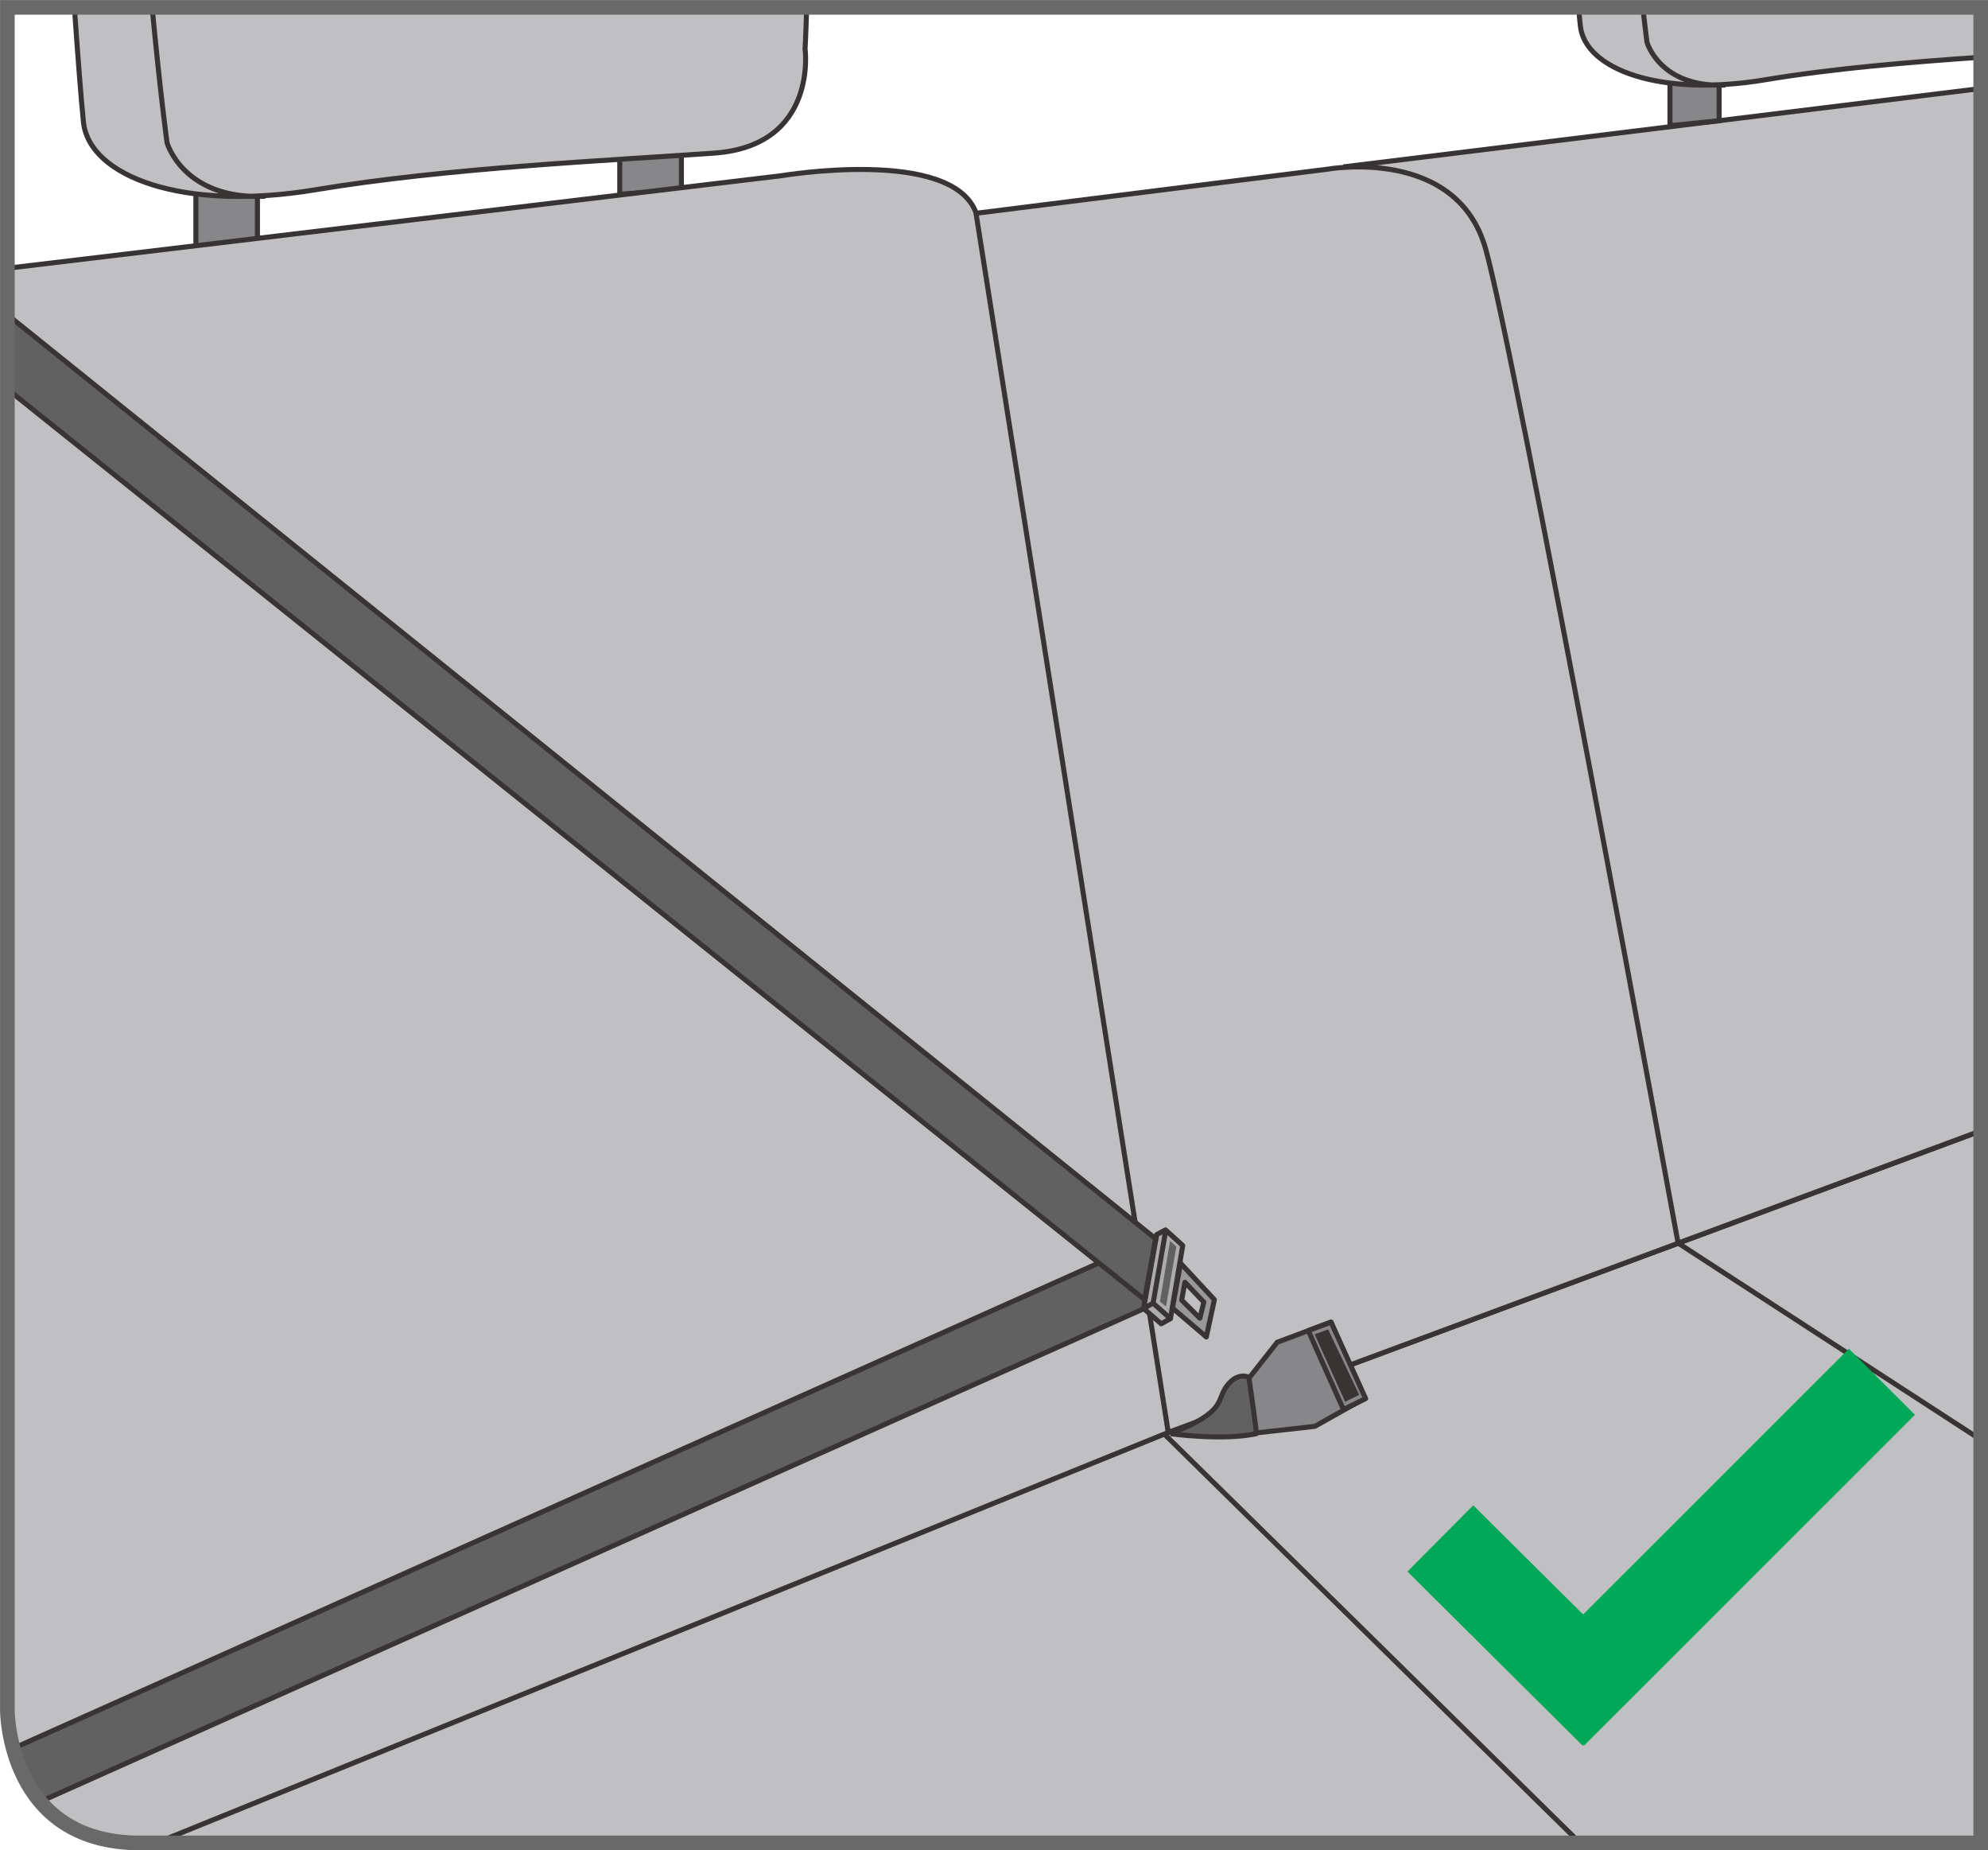 <?xml version="1.0" encoding="UTF-8"?>
<!DOCTYPE svg PUBLIC "-//W3C//DTD SVG 1.1//EN" "http://www.w3.org/Graphics/SVG/1.1/DTD/svg11.dtd">
<!-- Creator: CorelDRAW 2017 -->
<svg xmlns="http://www.w3.org/2000/svg" xml:space="preserve" width="30.045mm" height="27.957mm" version="1.1" style="shape-rendering:geometricPrecision; text-rendering:geometricPrecision; image-rendering:optimizeQuality; fill-rule:evenodd; clip-rule:evenodd"
viewBox="0 0 229.35 213.41"
 xmlns:xlink="http://www.w3.org/1999/xlink">
 <defs>
  <style type="text/css">
   <![CDATA[
    .str3 {stroke:#00A858;stroke-width:10.77;stroke-miterlimit:4}
    .str2 {stroke:#69696A;stroke-width:1.69;stroke-miterlimit:4}
    .str0 {stroke:#383434;stroke-width:0.58;stroke-miterlimit:4}
    .str1 {stroke:#383434;stroke-width:0.58;stroke-linecap:round;stroke-linejoin:round;stroke-miterlimit:4}
    .fil1 {fill:none;fill-rule:nonzero}
    .fil2 {fill:#C0BFC1;fill-rule:nonzero}
    .fil5 {fill:#ACACAF;fill-rule:nonzero}
    .fil6 {fill:#98989B;fill-rule:nonzero}
    .fil0 {fill:#878688;fill-rule:nonzero}
    .fil3 {fill:#626162;fill-rule:nonzero}
    .fil4 {fill:#383434;fill-rule:nonzero}
   ]]>
  </style>
 </defs>
 <g id="Слой_x0020_1">
  <polygon class="fil0" points="22.6,21.55 22.6,29.17 29.7,28.66 29.7,21.55 "/>
  <polyline class="fil1 str0" points="22.6,21.55 22.6,29.17 29.7,28.66 29.7,21.55 22.6,21.55 "/>
  <polygon class="fil0" points="71.5,14.78 71.5,22.4 78.61,21.89 78.61,14.78 "/>
  <polyline class="fil1 str0" points="71.5,14.78 71.5,22.4 78.61,21.89 78.61,14.78 71.5,14.78 "/>
  <path class="fil2" d="M9.94 211.53l218.57 -81.08 0 82.12 -212.39 0 0 0c-2.42,0 -4.46,-0.39 -6.18,-1.03z"/>
  <line class="fil1 str0" x1="9.94" y1="211.53" x2="228.51" y2= "130.45" />
  <line class="fil1" x1="193.61" y1="143.39" x2="228.51" y2= "166.06" />
  <line class="fil1 str0" x1="193.61" y1="143.39" x2="228.51" y2= "166.06" />
  <line class="fil1" x1="134.19" y1="165.28" x2="182.27" y2= "212.56" />
  <line class="fil1 str0" x1="134.19" y1="165.28" x2="182.27" y2= "212.56" />
  <path class="fil2" d="M0.85 30.94l89.28 -10.67c0,0 19.79,-3.34 22.49,4.33 2.32,6.58 22.18,140.62 22.18,140.62l-116.77 47.35 -1.91 0 0 0c-15.27,0 -15.27,-15.27 -15.27,-15.27l0 -166.36z"/>
  <path class="fil1 str0" d="M0.85 30.94l89.28 -10.67c0,0 19.79,-3.34 22.49,4.33 2.32,6.58 22.18,140.62 22.18,140.62l-116.77 47.35"/>
  <polygon class="fil2" points="154.97,19.25 228.51,10.22 228.51,130.45 192.12,143.94 "/>
  <path class="fil1 str0" d="M154.97 19.25l73.53 -9.04m0 120.23l-36.39 13.5 -37.15 -124.69"/>
  <path class="fil2" d="M112.61 24.6l40.5 -5.08c0,0 14.89,-2.71 18.27,9.14 3.38,11.84 22.22,114.74 22.22,114.74l-58.82 21.82 -22.18 -140.62z"/>
  <path class="fil1 str0" d="M112.61 24.6l40.5 -5.08c0,0 14.89,-2.71 18.27,9.14 3.38,11.84 22.22,114.74 22.22,114.74l-58.82 21.82 -22.18 -140.62"/>
  <path class="fil2" d="M93.06 0.85c-0.08,2.98 -0.18,4.79 -0.18,4.79 0,0 1.52,11.17 -10.49,12.02 -12.01,0.85 -30.8,1.69 -46.02,4.23 -15.23,2.54 -26.06,-1.52 -26.74,-7.79 -0.25,-2.35 -0.65,-7.61 -1.05,-13.26l84.48 0z"/>
  <path class="fil1 str0" d="M93.06 0.85c-0.08,2.98 -0.18,4.79 -0.18,4.79 0,0 1.52,11.17 -10.49,12.02 -12.01,0.85 -30.8,1.69 -46.02,4.23 -15.23,2.54 -26.06,-1.52 -26.74,-7.79 -0.25,-2.35 -0.65,-7.61 -1.05,-13.26m8.97 0c0.93,9.86 1.72,15.62 1.72,15.62 0,0 1.86,6.61 11.34,6.18"/>
  <polygon class="fil0" points="192.66,8.93 192.66,14.5 198.33,13.92 198.33,8.93 "/>
  <polyline class="fil1 str0" points="192.66,8.93 192.66,14.5 198.33,13.92 198.33,8.93 192.66,8.93 "/>
  <path class="fil2" d="M228.51 6.6c-7.99,0.55 -17.02,1.29 -24.86,2.6 -12.15,2.03 -20.79,-1.21 -21.33,-6.21 -0.06,-0.54 -0.13,-1.27 -0.2,-2.14l46.4 0 0 5.75z"/>
  <path class="fil1 str0" d="M228.51 6.6c-7.99,0.55 -17.02,1.29 -24.86,2.6 -12.15,2.03 -20.79,-1.21 -21.33,-6.21 -0.06,-0.54 -0.13,-1.27 -0.2,-2.14m7.4 0c0.3,2.61 0.49,4.03 0.49,4.03 0,0 1.48,5.27 9.04,4.93"/>
  <path class="fil3" d="M132.81 150.57l-128.17 57.24c-1.66,-1.96 -2.6,-4.22 -3.12,-6.14l127.74 -57.11 3.55 6.01z"/>
  <path class="fil1 str0" d="M132.81 150.57l-128.17 57.24m-3.12 -6.14l127.74 -57.11 3.55 6.01"/>
  <polygon class="fil0" points="142.98,160.37 147.35,154.82 153.55,152.5 157.28,161.38 151.69,164.52 144.92,165.28 "/>
  <polyline class="fil1 str1" points="142.98,160.37 147.35,154.82 153.55,152.5 157.28,161.38 151.69,164.52 144.92,165.28 142.98,160.37 "/>
  <polygon class="fil0" points="150.93,153.48 154.99,162.58 157.55,161.32 153.56,152.5 "/>
  <polyline class="fil1 str1" points="150.93,153.48 154.99,162.58 157.55,161.32 153.56,152.5 150.93,153.48 "/>
  <path class="fil3" d="M135.03 165.37c0,0 6.03,0.83 9.9,0 0.09,-0.02 -0.85,-6.51 -0.85,-6.51 0,0 -1.29,-0.68 -2.55,1.01 -1.25,1.69 0.01,2.96 -6.5,5.5z"/>
  <path class="fil1 str0" d="M135.03 165.37c0,0 6.03,0.83 9.9,0 0.09,-0.02 -0.85,-6.51 -0.85,-6.51 0,0 -1.29,-0.68 -2.55,1.01 -1.25,1.69 0.01,2.96 -6.5,5.5"/>
  <polygon class="fil4" points="153.22,153.34 156.81,160.89 155.18,161.68 151.67,153.91 "/>
  <polygon class="fil5" points="133.44,142.41 134.46,141.86 136.45,143.65 135.03,152.09 133.95,152.69 131.92,150.91 "/>
  <path class="fil1 str1" d="M133.44 142.41l1.02 -0.55 1.99 1.8 -1.42 8.44 -1.07 0.59 -2.03 -1.77 1.52 -8.5m-1.52 8.5l1.1 -0.61 1.46 -8.39m-1.46 8.39l2.01 1.79"/>
  <path class="fil6" d="M138.42 152.04l-2.09 -2.08 0.37 -2.06 2.18 2.29 -0.45 1.85zm-2.23 -6.32l-0.94 5.15 3.91 3.34 0.93 -4.3 -3.89 -4.19z"/>
  <path class="fil1 str1" d="M138.42 152.04l-2.09 -2.08 0.37 -2.06 2.18 2.29 -0.45 1.85m-2.23 -6.32l-0.94 5.15 3.91 3.34 0.93 -4.3 -3.89 -4.19"/>
  <polygon class="fil3" points="134.99,143.13 135.71,143.78 134.52,150.7 133.82,150.13 "/>
  <polygon class="fil3" points="132.05,149.9 0.85,44.88 0.85,36.29 133.32,142.87 "/>
  <path class="fil1 str0" d="M132.05 149.9l-131.2 -105.02m0 -8.58l132.47 106.58 -1.27 7.02"/>
  <path class="fil1 str2" d="M0.85 0.85l0 196.45c0,0 0,15.27 15.27,15.27l212.39 0 0 -211.72 -227.66 0z"/>
  <line class="fil1 str3" x1="166.17" y1="177.45" x2="186.38" y2= "197.53" />
  <line class="fil1 str3" x1="217.11" y1="159.38" x2="178.94" y2= "197.54" />
 </g>
</svg>
